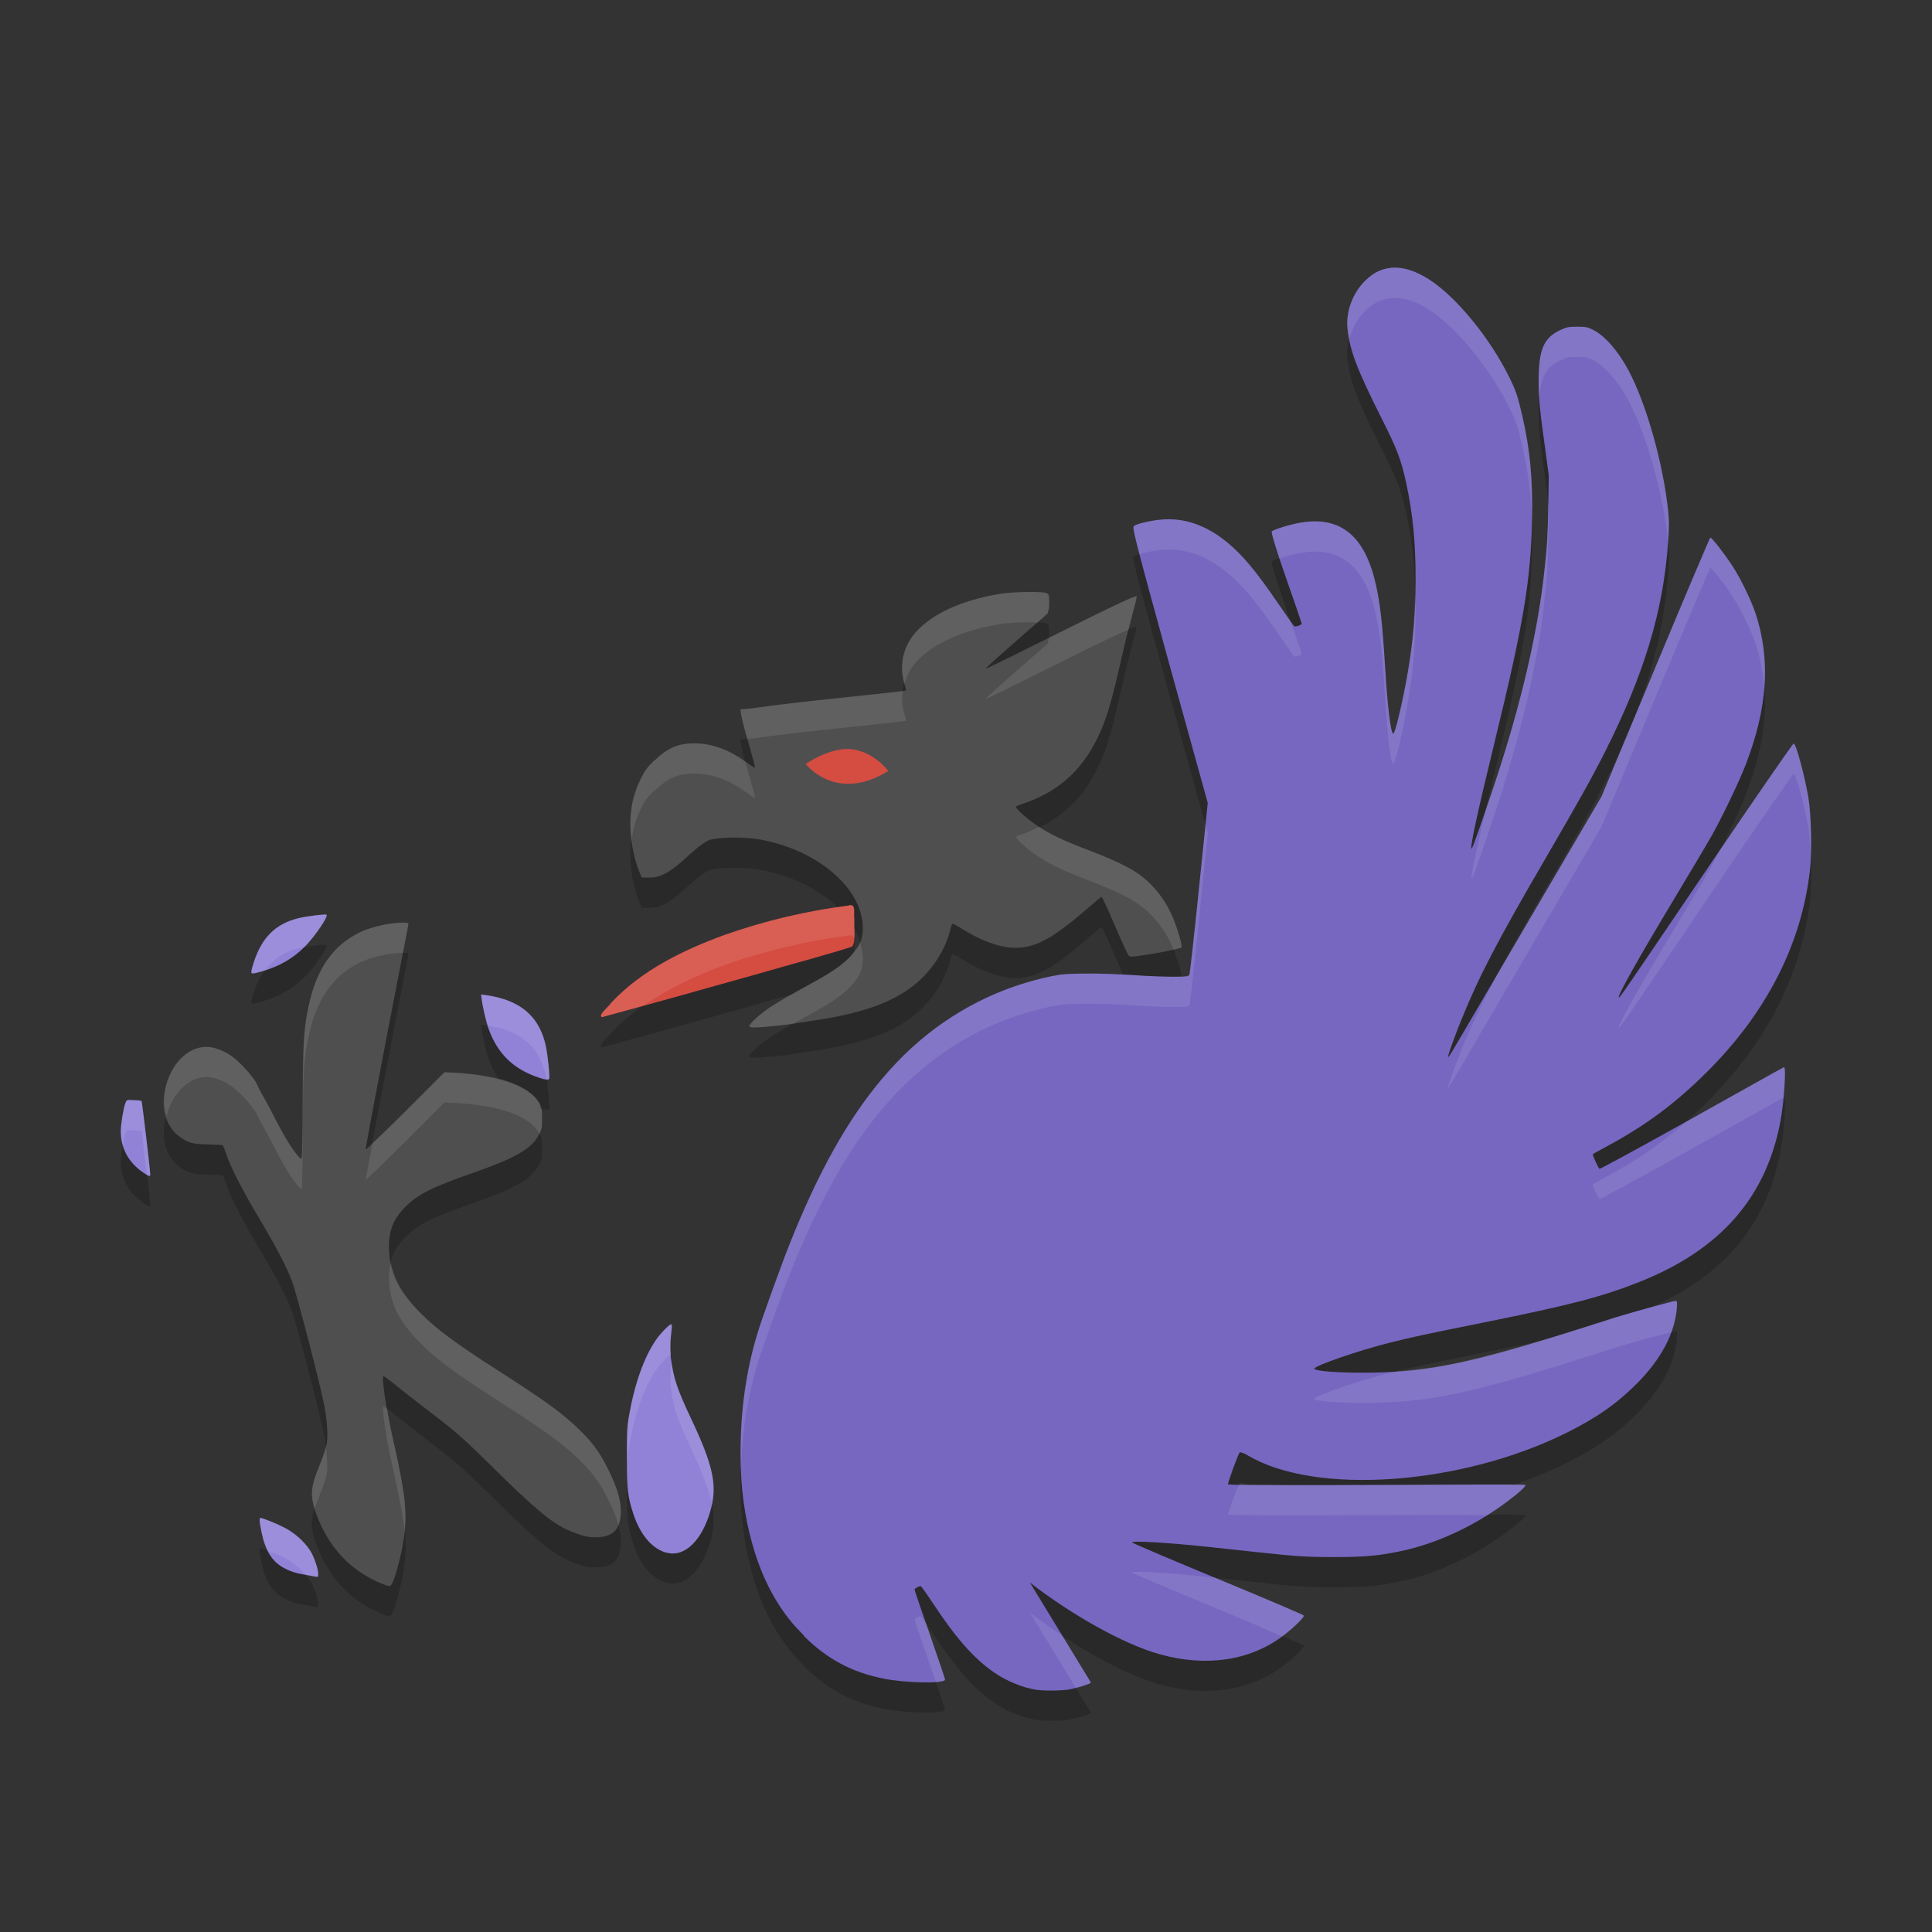 <svg xmlns="http://www.w3.org/2000/svg" width="64" height="64" version="1">
 <rect width="100%" height="100%" fill="#333333" stroke="none"/>
 <path style="opacity:.2" d="m46.102 9.871c-0.378 0.027-0.713 0.215-1.01 0.572-0.335 0.404-0.504 0.949-0.455 1.432 0.073 0.714 0.284 1.303 1.145 3.014 0.473 0.94 0.628 1.317 0.791 2.07 0.23 1.064 0.322 1.997 0.32 3.232-0.002 1.138-0.071 1.966-0.252 3.047-0.159 0.949-0.431 2.089-0.488 2.07-0.087-0.029-0.191-0.914-0.27-2.205-0.092-1.52-0.17-2.129-0.303-2.729-0.353-1.594-1.139-2.267-2.441-2.07-0.365 0.055-0.955 0.234-1.01 0.303-0.023 0.029 0.107 0.493 0.471 1.533 0.286 0.817 0.521 1.499 0.521 1.514 0 0.051-0.207 0.123-0.252 0.086-0.023-0.019-0.23-0.313-0.455-0.641-0.476-0.691-0.717-1.027-1.043-1.414-0.877-1.041-1.825-1.538-2.811-1.48-0.36 0.021-0.902 0.139-0.994 0.219-0.064 0.055-0.049 0.147 1.178 4.611l1.264 4.562-0.287 2.795c-0.155 1.541-0.303 2.837-0.318 2.879-0.027 0.074-0.032 0.084-0.539 0.084-0.285 0-0.863-0.021-1.279-0.051-0.92-0.066-2.068-0.074-2.459-0.018-0.397 0.058-0.974 0.202-1.514 0.387-1.686 0.578-3.162 1.601-4.395 3.064-1.136 1.349-2.099 3.067-3.047 5.438-0.284 0.711-0.898 2.417-1.043 2.879-0.359 1.143-0.558 2.356-0.59 3.67-0.029 1.17 0.06 2.132 0.303 3.113 0.285 1.151 0.71 2.043 1.297 2.795 0.141 0.18 0.293 0.34 0.455 0.506 0.006 0.006 0.01 0.01 0.016 0.016 0.005 0.005 0.012 0.012 0.018 0.018 0.003 0.003-0.003 0.012 0 0.016 0.756 0.758 1.577 1.2 2.625 1.414 0.749 0.153 2.055 0.179 2.055 0.035 0-0.024-0.227-0.701-0.506-1.498-0.278-0.797-0.504-1.462-0.504-1.482-0-0.035 0.139-0.117 0.201-0.117 0.017 0 0.192 0.243 0.387 0.539 0.783 1.191 1.387 1.873 2.072 2.34 0.407 0.277 0.94 0.49 1.363 0.555 0.262 0.04 0.887 0.037 1.145-0.018 0.318-0.067 0.635-0.172 0.674-0.219l-2.021-3.316c1.325 1.032 3.064 2.03 4.293 2.375 1.539 0.432 2.991 0.221 4.092-0.607 0.348-0.262 0.708-0.616 0.689-0.672-0.008-0.025-1.288-0.569-2.846-1.213-1.558-0.644-2.836-1.189-2.844-1.211-0.021-0.063 1.207 0.008 2.541 0.15 0.427 0.046 1.122 0.122 1.549 0.168 1.373 0.147 1.682 0.168 2.627 0.168 1.003-0.001 1.443-0.041 2.205-0.201 1.188-0.25 2.459-0.849 3.5-1.633 0.424-0.319 0.632-0.514 0.607-0.555-0.014-0.022-1.683-0.016-4.916 0-3.328 0.017-4.842 0.005-4.898-0.018-0.009-0.002-0.028 0.002-0.033 0-0.021-0.035 0.333-1.005 0.387-1.061 0.015-0.016 0.14 0.025 0.27 0.102 2.242 1.332 7.069 0.988 10.57-0.758 1.005-0.501 1.668-0.974 2.324-1.633 0.785-0.788 1.248-1.65 1.312-2.475 0.019-0.243 0.01-0.252-0.051-0.252-0.075 0-1.297 0.334-1.951 0.537-0.241 0.075-0.861 0.273-1.381 0.438-3.396 1.075-4.806 1.364-6.65 1.398-1.054 0.02-1.999-0.044-1.969-0.135 0.034-0.103 1.469-0.596 2.441-0.842 0.83-0.21 1.266-0.299 3.197-0.689 2.855-0.576 3.89-0.845 5.152-1.348 2.661-1.06 4.169-2.788 4.645-5.303 0.124-0.654 0.199-1.801 0.119-1.801-0.017 0-1.383 0.77-3.047 1.699-1.664 0.929-3.044 1.68-3.064 1.668-0.046-0.028-0.241-0.466-0.219-0.488 0.009-0.009 0.223-0.126 0.488-0.27 1.276-0.687 2.246-1.41 3.299-2.459 1.968-1.961 3.119-4.224 3.4-6.648 0.076-0.653 0.051-1.843-0.051-2.441-0.121-0.708-0.401-1.755-0.486-1.783-0.019-0.006-1.21 1.709-2.627 3.803-2.984 4.41-3.141 4.637-3.164 4.613-0.054-0.054 0.657-1.311 1.852-3.299 0.517-0.861 1.073-1.792 1.229-2.07 0.383-0.685 0.921-1.822 1.127-2.357 0.723-1.88 0.825-3.476 0.32-5-0.147-0.442-0.498-1.163-0.773-1.582-0.273-0.416-0.682-0.94-0.725-0.926-0.019 0.006-0.837 1.939-1.818 4.293l-1.783 4.275-2.475 4.225c-2.475 4.231-2.584 4.436-2.609 4.41-0.021-0.021 0.205-0.654 0.438-1.229 0.581-1.437 1.176-2.581 2.811-5.387 1.044-1.792 1.513-2.631 1.936-3.467 1.315-2.605 1.949-4.708 2.105-7.004 0.032-0.467 0.032-0.688 0-0.992-0.165-1.585-0.725-3.56-1.314-4.664-0.343-0.642-0.786-1.153-1.178-1.346-0.177-0.087-0.236-0.102-0.521-0.102-0.294 0-0.347 0.012-0.572 0.117-0.549 0.257-0.707 0.662-0.707 1.701 0 0.557 0.043 0.992 0.219 2.238l0.117 0.875-0.016 0.994c-0.019 0.985-0.033 1.303-0.135 2.223-0.224 2.022-0.774 4.347-1.584 6.816-0.306 0.931-0.756 2.228-0.807 2.307-0.117 0.183 0.172-1.154 0.758-3.553 0.96-3.934 1.189-5.338 1.229-7.322 0.027-1.373-0.065-2.321-0.32-3.434-0.153-0.667-0.213-0.841-0.438-1.297-0.63-1.277-1.729-2.628-2.627-3.215-0.463-0.302-0.884-0.432-1.262-0.404zm-12.137 10.74c-0.326 0.004-0.674 0.032-0.875 0.066-1.263 0.214-2.27 0.681-2.795 1.314-0.411 0.496-0.527 1.117-0.32 1.717 0.027 0.08 0.046 0.155 0.033 0.168-0.013 0.013-1.25 0.146-2.742 0.303-1.218 0.128-1.887 0.22-2.24 0.27-0.048 0.007-0.282 0.029-0.303 0.033-0.014 0.003-0.2 0.016-0.201 0.018-0.003 0.003 0.015 0.055 0.016 0.068 0.001 0.02-0.004 0.03 0 0.033 0.014 0.111 0.067 0.35 0.203 0.824 0.24 0.839 0.289 1.01 0.252 1.01-0.008 0-0.134-0.088-0.27-0.186-0.561-0.403-1.069-0.596-1.615-0.621-0.603-0.028-0.985 0.135-1.414 0.555-0.009 0.009-0.026 0.008-0.035 0.018-0.215 0.216-0.296 0.315-0.438 0.605-0.206 0.423-0.308 0.799-0.336 1.297-0.033 0.582 0.095 1.318 0.303 1.801l0.068 0.168h0.285c0.745 0 1.331-0.954 1.953-1.246 0.433-0.107 1.23-0.107 1.768 0 1.937 0.384 3.39 1.7 3.316 3.014-0.019 0.35-0.144 0.58-0.455 0.893-0.259 0.26-0.597 0.489-1.178 0.807-0.204 0.111-0.544 0.305-0.758 0.422-0.214 0.117-0.519 0.302-0.674 0.404-0.308 0.204-0.689 0.542-0.689 0.623 0 0.07 0.191 0.066 1.01-0.018 0.351-0.036 0.641-0.092 0.943-0.135 1.469-0.21 2.449-0.493 3.215-0.992 0.728-0.474 1.275-1.229 1.48-2.021 0.033-0.129 0.064-0.219 0.084-0.219s0.154 0.069 0.287 0.152c0.865 0.538 1.576 0.732 2.172 0.605 0.532-0.113 1.045-0.434 1.986-1.246 0.25-0.215 0.467-0.404 0.488-0.404 0.022 0 0.218 0.43 0.438 0.943s0.426 0.96 0.455 0.994c0.05 0.06 0.09 0.065 0.891-0.068 0.455-0.076 0.841-0.168 0.859-0.186 0.047-0.044-0.128-0.633-0.287-1.01-0.256-0.607-0.698-1.155-1.229-1.498-0.318-0.206-0.795-0.429-1.564-0.723-0.838-0.32-1.272-0.528-1.668-0.793-0.392-0.263-0.771-0.611-0.723-0.656 0.019-0.017 0.154-0.066 0.303-0.117 1.183-0.411 1.994-1.19 2.525-2.441 0.219-0.515 0.396-1.173 0.689-2.475 0.133-0.59 0.306-1.256 0.371-1.48 0.065-0.224 0.109-0.429 0.1-0.455-0.001-0.003-0.038 0.015-0.049 0.018-0.118 0.026-0.792 0.335-2.441 1.16-1.358 0.679-2.49 1.236-2.508 1.23-0.018-0.006 0.415-0.401 0.959-0.877 0.544-0.476 1.036-0.902 1.078-0.941 0.027-0.025 0.022-0.051 0.033-0.084 0.017-0.05 0.033-0.118 0.033-0.27 0-0.281-0.011-0.3-0.102-0.338-0.074-0.031-0.363-0.037-0.689-0.033zm-5.857 10.387c-1.394 0.173-2.77 0.504-4.096 0.969-1.374 0.503-2.745 1.165-3.76 2.246-0.075 0.127-0.46 0.413-0.311 0.482 1.493-0.404 3.589-0.987 5.006-1.389 0.384-0.109 0.675-0.192 1.01-0.287 0.613-0.167 1.224-0.344 1.834-0.523l0.434-0.135c0.136-0.16 0.058-0.641 0.078-0.92-0.042-0.147 0.084-0.535-0.195-0.443zm-17.289 0.303c-0.031-0.031-0.68 0.051-0.943 0.117-0.749 0.188-1.2 0.637-1.465 1.449-0.048 0.146-0.084 0.284-0.084 0.318 0 0.079 0.027 0.081 0.32 0 0.611-0.169 1.091-0.454 1.48-0.857 0.318-0.33 0.752-0.967 0.691-1.027zm2.656 0.266c-0.046-0.008-0.131-0.006-0.283 0.004-0.402 0.025-0.92 0.148-1.246 0.303-0.93 0.442-1.477 1.242-1.734 2.508-0.151 0.74-0.175 1.147-0.184 3.115-0.005 1.027-0.022 1.872-0.035 1.885-0.013 0.013-0.061-0.019-0.117-0.084-0.21-0.243-0.48-0.676-0.859-1.43-0.14-0.278-0.251-0.462-0.369-0.674-0.064-0.114-0.152-0.321-0.186-0.371-0.206-0.312-0.585-0.703-0.842-0.875-0.22-0.147-0.551-0.27-0.773-0.27-0.643 0-1.21 0.59-1.381 1.432-0.164 0.809 0.154 1.479 0.824 1.732 0.11 0.042 0.279 0.062 0.605 0.068 0.249 0.005 0.475 0.018 0.488 0.033 0.013 0.015 0.068 0.154 0.119 0.303 0.149 0.435 0.511 1.148 1.061 2.07 0.581 0.975 0.953 1.685 1.111 2.121 0.17 0.468 0.968 3.552 1.076 4.158 0.094 0.528 0.12 1.011 0.068 1.264-0.023 0.111-0.128 0.429-0.236 0.689-0.301 0.723-0.323 0.995-0.117 1.566 0.41 1.136 1.132 1.908 2.172 2.34 0.263 0.109 0.306 0.116 0.369-0.033 0.142-0.334 0.324-1.063 0.387-1.566 0.102-0.825 0.029-1.411-0.402-3.316-0.2-0.881-0.357-1.953-0.287-1.953 0.016 0 0.148 0.089 0.287 0.203 0.139 0.114 0.598 0.481 1.025 0.807 1.115 0.85 1.253 0.966 2.525 2.223 0.481 0.475 0.829 0.795 1.129 1.061 0.596 0.527 0.952 0.755 1.447 0.926 0.267 0.092 0.377 0.117 0.605 0.117 0.558 0.001 0.812-0.232 0.842-0.773 0.021-0.382-0.096-0.822-0.404-1.447-0.301-0.611-0.542-0.932-1.01-1.381-0.544-0.522-1.048-0.891-2.676-1.936-1.386-0.889-2.005-1.347-2.543-1.887-0.709-0.711-1.009-1.301-1.043-2.07-0.028-0.633 0.13-1.036 0.539-1.447 0.42-0.421 0.882-0.655 2.238-1.127 1.433-0.499 1.967-0.813 2.205-1.297 0.083-0.168 0.084-0.223 0.084-0.506-0-0.271 0.001-0.342-0.066-0.471-0.312-0.595-1.252-0.953-2.777-1.043l-0.389-0.018-1.295 1.297c-0.712 0.711-1.304 1.272-1.314 1.262-0.011-0.011 0.301-1.671 0.691-3.703 0.391-2.032 0.723-3.72 0.723-3.754 0-0.029-0.007-0.047-0.053-0.055zm2.461 2.377 0.018 0.119c0.021 0.227 0.139 0.763 0.234 1.025 0.302 0.828 0.826 1.336 1.684 1.617 0.204 0.067 0.298 0.072 0.32 0.033 0.032-0.055-0.051-0.843-0.117-1.127-0.197-0.84-0.703-1.348-1.566-1.566-0.168-0.043-0.363-0.077-0.438-0.084zm-11.717 3.502c-0.035 0.014-0.044 0.047-0.066 0.102-0.061 0.147-0.152 0.708-0.152 0.926 0 0.572 0.261 1.045 0.758 1.381 0.192 0.13 0.22 0.131 0.219 0.049-0.002-0.147-0.268-2.393-0.287-2.424-0.012-0.019-0.122-0.033-0.252-0.033-0.117 0-0.183-0.014-0.219 0zm18.012 7.424c-0.058 0-0.36 0.309-0.504 0.521-0.397 0.585-0.707 1.456-0.893 2.525-0.066 0.38-0.065 0.557-0.066 1.381-0.001 1.041 0.022 1.277 0.219 1.869 0.217 0.652 0.577 1.085 1.01 1.244 0.069 0.025 0.192 0.05 0.285 0.051 0.544 0.005 1.047-0.597 1.279-1.514 0.198-0.78 0.052-1.436-0.672-2.963-0.463-0.977-0.586-1.363-0.658-1.953-0.035-0.285-0.036-0.569 0.018-0.994 0.015-0.119 0.007-0.168-0.018-0.168zm-13.602 6.414c-0.045 0-0.043 0.096 0.033 0.471 0.125 0.612 0.346 0.98 0.758 1.195 0.253 0.132 0.412 0.172 0.791 0.236 0.139 0.024 0.273 0.049 0.287 0.051 0.099 0.013 0.019-0.385-0.152-0.742-0.158-0.331-0.536-0.691-0.926-0.891-0.284-0.145-0.724-0.32-0.791-0.32z"/>
 <path style="fill:#4f4f4f" d="m33.965 19.611c-0.326 0.004-0.675 0.033-0.875 0.067-1.263 0.214-2.27 0.679-2.794 1.313-0.411 0.496-0.527 1.117-0.32 1.717 0.027 0.08 0.047 0.155 0.034 0.168-0.013 0.013-1.252 0.146-2.744 0.303-1.218 0.128-1.885 0.22-2.239 0.269-0.048 0.007-0.282 0.03-0.303 0.034-0.014 0.003-0.201 0.015-0.202 0.017-0.003 0.003 0.016 0.054 0.017 0.067 0.001 0.02-0.004 0.03 0 0.034 0.014 0.111 0.066 0.35 0.202 0.825 0.24 0.839 0.29 1.01 0.253 1.01-0.008 0-0.133-0.088-0.269-0.185-0.561-0.403-1.07-0.597-1.616-0.623-0.603-0.028-0.985 0.136-1.414 0.556-0.009 0.009-0.024 0.008-0.034 0.017-0.215 0.216-0.297 0.316-0.438 0.606-0.206 0.423-0.309 0.798-0.337 1.296-0.033 0.582 0.095 1.318 0.303 1.801l0.067 0.168h0.286c0.745 0 1.331-0.953 1.953-1.246 0.433-0.107 1.23-0.107 1.768 0 1.937 0.384 3.39 1.699 3.316 3.013-0.019 0.35-0.144 0.58-0.455 0.892-0.259 0.26-0.597 0.491-1.178 0.808-0.204 0.111-0.544 0.304-0.758 0.421-0.214 0.117-0.518 0.301-0.673 0.404-0.308 0.204-0.69 0.542-0.69 0.623 0 0.07 0.191 0.067 1.01-0.017 0.351-0.036 0.64-0.091 0.943-0.135 1.469-0.21 2.449-0.494 3.215-0.993 0.728-0.474 1.276-1.228 1.481-2.02 0.033-0.129 0.064-0.219 0.084-0.219s0.153 0.069 0.286 0.152c0.865 0.538 1.576 0.732 2.172 0.606 0.532-0.113 1.045-0.433 1.986-1.246 0.25-0.215 0.467-0.404 0.488-0.404 0.022 0 0.218 0.429 0.438 0.943s0.426 0.959 0.455 0.993c0.05 0.06 0.092 0.067 0.892-0.067 0.455-0.076 0.84-0.168 0.859-0.185 0.047-0.044-0.127-0.633-0.286-1.01-0.256-0.607-0.698-1.155-1.229-1.498-0.318-0.206-0.796-0.43-1.566-0.724-0.838-0.32-1.27-0.526-1.667-0.791-0.392-0.263-0.772-0.611-0.724-0.657 0.019-0.017 0.154-0.066 0.303-0.118 1.183-0.411 1.993-1.189 2.525-2.441 0.219-0.515 0.397-1.173 0.69-2.475 0.133-0.59 0.306-1.257 0.37-1.481 0.065-0.224 0.111-0.429 0.101-0.455-0.001-0.003-0.04 0.014-0.05 0.017-0.118 0.026-0.791 0.337-2.441 1.162-1.358 0.679-2.49 1.235-2.508 1.229-0.018-0.006 0.415-0.399 0.96-0.875 0.544-0.476 1.036-0.903 1.077-0.943 0.027-0.025 0.022-0.051 0.034-0.084 0.017-0.05 0.034-0.117 0.034-0.269 0-0.281-0.01-0.299-0.101-0.337-0.074-0.031-0.364-0.038-0.69-0.034z"/>
 <path style="fill:#7767c0" d="m46.102 8.871c-0.378 0.027-0.713 0.215-1.01 0.572-0.335 0.404-0.504 0.949-0.455 1.432 0.073 0.714 0.284 1.303 1.145 3.014 0.473 0.94 0.628 1.317 0.791 2.07 0.23 1.064 0.322 1.997 0.32 3.232-0.002 1.138-0.071 1.966-0.252 3.047-0.159 0.949-0.431 2.089-0.488 2.07-0.087-0.029-0.191-0.914-0.27-2.205-0.092-1.52-0.17-2.129-0.303-2.729-0.353-1.594-1.139-2.267-2.441-2.07-0.365 0.055-0.955 0.234-1.01 0.303-0.023 0.029 0.107 0.493 0.471 1.533 0.286 0.817 0.521 1.499 0.521 1.514 0 0.051-0.207 0.123-0.252 0.086-0.023-0.019-0.23-0.313-0.455-0.641-0.476-0.691-0.717-1.027-1.043-1.414-0.877-1.041-1.825-1.538-2.811-1.48-0.36 0.021-0.902 0.139-0.994 0.219-0.064 0.055-0.049 0.148 1.178 4.611l1.264 4.563-0.287 2.795c-0.155 1.541-0.303 2.837-0.318 2.879-0.027 0.074-0.032 0.084-0.539 0.084-0.285 0-0.863-0.021-1.279-0.051-0.92-0.066-2.068-0.074-2.459-0.018-0.397 0.058-0.974 0.202-1.514 0.387-1.686 0.578-3.162 1.601-4.395 3.064-1.136 1.349-2.099 3.067-3.047 5.438-0.284 0.711-0.898 2.417-1.043 2.879-0.359 1.143-0.558 2.356-0.59 3.67-0.029 1.17 0.06 2.132 0.303 3.113 0.285 1.151 0.71 2.043 1.297 2.795 0.141 0.18 0.293 0.34 0.455 0.506 0.006 0.006 0.01 0.01 0.016 0.016 0.005 0.005 0.012 0.012 0.018 0.018 0.003 0.003-0.003 0.012 0 0.016 0.756 0.758 1.577 1.201 2.625 1.414 0.749 0.153 2.055 0.179 2.055 0.035 0-0.024-0.227-0.701-0.506-1.498-0.278-0.797-0.504-1.462-0.504-1.482-0-0.035 0.139-0.117 0.201-0.117 0.017 0 0.192 0.243 0.387 0.539 0.783 1.191 1.387 1.873 2.072 2.34 0.407 0.277 0.94 0.49 1.363 0.555 0.262 0.04 0.887 0.037 1.145-0.018 0.318-0.067 0.635-0.172 0.674-0.219l-2.022-3.316c1.325 1.032 3.064 2.03 4.293 2.375 1.539 0.432 2.991 0.221 4.092-0.607 0.348-0.262 0.708-0.616 0.689-0.672-0.008-0.025-1.288-0.569-2.846-1.213-1.558-0.644-2.837-1.189-2.844-1.211-0.021-0.063 1.207 0.008 2.541 0.15 0.427 0.046 1.122 0.122 1.549 0.168 1.373 0.147 1.682 0.168 2.627 0.168 1.003-0.001 1.443-0.041 2.205-0.201 1.188-0.25 2.459-0.849 3.5-1.633 0.424-0.319 0.632-0.514 0.607-0.555-0.014-0.022-1.684-0.016-4.916 0-3.328 0.017-4.842 0.005-4.899-0.018-0.009-0.002-0.028 0.002-0.033 0-0.021-0.035 0.333-1.005 0.387-1.061 0.015-0.016 0.14 0.025 0.27 0.102 2.242 1.332 7.069 0.988 10.57-0.758 1.005-0.501 1.668-0.974 2.324-1.633 0.785-0.788 1.248-1.65 1.313-2.475 0.019-0.243 0.01-0.252-0.051-0.252-0.075 0-1.297 0.334-1.951 0.537-0.241 0.075-0.861 0.273-1.381 0.438-3.396 1.075-4.806 1.364-6.65 1.398-1.054 0.02-1.999-0.044-1.969-0.135 0.034-0.103 1.469-0.596 2.441-0.842 0.83-0.21 1.266-0.299 3.197-0.689 2.855-0.576 3.89-0.845 5.152-1.348 2.661-1.06 4.169-2.788 4.645-5.303 0.124-0.654 0.199-1.801 0.119-1.801-0.017 0-1.383 0.77-3.047 1.699-1.664 0.929-3.044 1.68-3.064 1.668-0.046-0.028-0.241-0.466-0.219-0.488 0.009-0.009 0.223-0.126 0.488-0.27 1.276-0.687 2.246-1.41 3.299-2.459 1.968-1.961 3.119-4.224 3.4-6.649 0.076-0.653 0.051-1.843-0.051-2.441-0.121-0.708-0.401-1.755-0.486-1.783-0.019-0.006-1.21 1.709-2.627 3.803-2.984 4.41-3.141 4.637-3.164 4.613-0.054-0.054 0.657-1.311 1.852-3.299 0.517-0.861 1.073-1.792 1.229-2.07 0.383-0.685 0.921-1.822 1.127-2.357 0.723-1.88 0.825-3.476 0.32-5-0.147-0.442-0.498-1.163-0.773-1.582-0.273-0.416-0.682-0.94-0.725-0.926-0.019 0.006-0.837 1.939-1.818 4.293l-1.783 4.275-2.475 4.225c-2.475 4.231-2.584 4.436-2.609 4.41-0.021-0.021 0.205-0.654 0.438-1.229 0.581-1.437 1.176-2.581 2.811-5.387 1.044-1.792 1.513-2.631 1.936-3.467 1.315-2.605 1.949-4.708 2.105-7.004 0.032-0.467 0.032-0.688 0-0.992-0.165-1.585-0.725-3.56-1.314-4.664-0.343-0.642-0.786-1.153-1.178-1.346-0.177-0.087-0.236-0.102-0.521-0.102-0.294 0-0.347 0.012-0.572 0.117-0.549 0.257-0.707 0.662-0.707 1.701 0 0.557 0.043 0.992 0.219 2.238l0.117 0.875-0.016 0.994c-0.019 0.985-0.033 1.303-0.135 2.223-0.224 2.022-0.774 4.347-1.584 6.816-0.306 0.931-0.756 2.228-0.807 2.307-0.117 0.183 0.172-1.154 0.758-3.553 0.96-3.934 1.189-5.338 1.229-7.322 0.027-1.373-0.065-2.321-0.32-3.434-0.153-0.667-0.213-0.841-0.438-1.297-0.63-1.277-1.729-2.628-2.627-3.215-0.463-0.302-0.884-0.432-1.262-0.404z"/>
 <path style="fill:#d54c41" d="m28.107 29.998c-1.394 0.173-2.77 0.504-4.096 0.969-1.374 0.503-2.745 1.165-3.76 2.246-0.075 0.127-0.46 0.413-0.311 0.482 1.493-0.404 3.589-0.987 5.006-1.389 0.384-0.109 0.675-0.192 1.01-0.287 0.613-0.167 1.224-0.344 1.834-0.523l0.434-0.135c0.136-0.16 0.058-0.641 0.078-0.92-0.042-0.147 0.084-0.535-0.195-0.443z"/>
 <path style="fill:#9182d7" d="m10.818 30.301c-0.031-0.031-0.679 0.052-0.943 0.118-0.749 0.188-1.199 0.635-1.465 1.448-0.048 0.146-0.084 0.285-0.084 0.32 0 0.079 0.027 0.081 0.32 0 0.611-0.169 1.092-0.455 1.481-0.859 0.318-0.33 0.751-0.966 0.69-1.027z"/>
 <path style="fill:#4f4f4f" d="m13.191 30.57c-0.402 0.025-0.92 0.148-1.246 0.303-0.93 0.442-1.476 1.243-1.734 2.508-0.151 0.74-0.176 1.146-0.185 3.114-0.005 1.027-0.02 1.872-0.034 1.885-0.013 0.013-0.062-0.019-0.118-0.084-0.21-0.243-0.48-0.677-0.859-1.431-0.14-0.278-0.252-0.462-0.37-0.673-0.064-0.114-0.152-0.32-0.185-0.37-0.206-0.312-0.584-0.703-0.842-0.875-0.22-0.147-0.552-0.269-0.774-0.269-0.643 0-1.21 0.589-1.38 1.431-0.164 0.809 0.155 1.48 0.825 1.734 0.11 0.042 0.28 0.061 0.606 0.067 0.249 0.005 0.475 0.019 0.488 0.034 0.013 0.015 0.067 0.154 0.118 0.303 0.149 0.435 0.51 1.148 1.061 2.071 0.581 0.975 0.952 1.685 1.111 2.121 0.17 0.468 0.969 3.551 1.077 4.158 0.094 0.528 0.119 1.01 0.067 1.263-0.023 0.111-0.127 0.429-0.236 0.69-0.301 0.723-0.324 0.994-0.118 1.566 0.41 1.136 1.132 1.908 2.172 2.34 0.263 0.109 0.307 0.116 0.37-0.034 0.142-0.334 0.325-1.062 0.387-1.566 0.102-0.825 0.027-1.411-0.404-3.316-0.2-0.881-0.356-1.953-0.286-1.953 0.016 0 0.147 0.088 0.286 0.202 0.139 0.114 0.6 0.482 1.027 0.808 1.115 0.85 1.253 0.965 2.525 2.222 0.481 0.475 0.828 0.795 1.128 1.061 0.596 0.527 0.952 0.755 1.448 0.926 0.267 0.092 0.377 0.118 0.606 0.118 0.558 0.001 0.812-0.233 0.842-0.774 0.021-0.382-0.096-0.823-0.404-1.448-0.301-0.611-0.543-0.932-1.01-1.38-0.544-0.522-1.048-0.891-2.677-1.936-1.386-0.889-2.004-1.346-2.542-1.885-0.709-0.711-1.01-1.302-1.044-2.071-0.028-0.633 0.13-1.037 0.539-1.448 0.42-0.421 0.883-0.656 2.239-1.128 1.433-0.499 1.968-0.812 2.205-1.296 0.083-0.168 0.084-0.222 0.084-0.505-0-0.271 0-0.343-0.067-0.471-0.312-0.595-1.252-0.954-2.778-1.044l-0.387-0.017-1.296 1.296c-0.712 0.711-1.302 1.273-1.313 1.263-0.011-0.011 0.299-1.672 0.69-3.703 0.391-2.032 0.724-3.72 0.724-3.754 0-0.058-0.031-0.07-0.337-0.05z"/>
 <path style="fill:#9182d7" d="m15.935 32.944 0.017 0.118c0.021 0.227 0.14 0.765 0.236 1.027 0.302 0.828 0.825 1.335 1.683 1.616 0.204 0.067 0.298 0.072 0.32 0.034 0.032-0.055-0.051-0.844-0.118-1.128-0.197-0.84-0.702-1.347-1.566-1.566-0.168-0.043-0.363-0.078-0.438-0.084l-0.135-0.017z"/>
 <path style="fill:#9182d7" d="m4.219 36.445c-0.035 0.014-0.045 0.046-0.067 0.101-0.061 0.147-0.152 0.708-0.152 0.926 0 0.572 0.261 1.045 0.758 1.38 0.192 0.13 0.22 0.133 0.219 0.05-0.002-0.147-0.267-2.393-0.286-2.424-0.012-0.019-0.123-0.034-0.253-0.034-0.117 0-0.183-0.014-0.219 0z"/>
 <path style="fill:#9182d7" d="m22.231 43.869c-0.058 0-0.361 0.31-0.505 0.522-0.397 0.585-0.707 1.456-0.892 2.525-0.066 0.38-0.066 0.557-0.067 1.38-0.001 1.041 0.022 1.277 0.219 1.869 0.217 0.652 0.577 1.087 1.01 1.246 0.069 0.025 0.193 0.05 0.286 0.051 0.544 0.005 1.047-0.598 1.279-1.515 0.198-0.78 0.05-1.436-0.673-2.963-0.463-0.977-0.584-1.363-0.657-1.953-0.035-0.285-0.036-0.568 0.017-0.993 0.015-0.119 0.008-0.168-0.017-0.168z"/>
 <path style="fill:#9182d7" d="m8.629 50.283c-0.045 0-0.043 0.096 0.034 0.471 0.125 0.612 0.346 0.98 0.758 1.195 0.253 0.132 0.412 0.171 0.791 0.236 0.139 0.024 0.272 0.049 0.286 0.051 0.099 0.013 0.02-0.383-0.152-0.741-0.158-0.331-0.536-0.692-0.926-0.892-0.284-0.145-0.724-0.32-0.791-0.32z"/>
 <path style="fill:#d54c41" d="m26.691 25.307s0.749-0.523 1.427-0.495c0.79 0.032 1.31 0.728 1.31 0.728-1.747 1.077-2.737-0.233-2.737-0.233z"/>
 <path style="opacity:.1;fill:#ffffff" d="m46.102 8.871c-0.378 0.027-0.713 0.215-1.01 0.572-0.335 0.404-0.504 0.949-0.455 1.432 0.013 0.123 0.037 0.244 0.061 0.365 0.073-0.286 0.202-0.565 0.395-0.797 0.297-0.357 0.632-0.545 1.01-0.572 0.378-0.027 0.799 0.102 1.262 0.404 0.898 0.586 1.997 1.938 2.627 3.215 0.225 0.456 0.285 0.63 0.438 1.297 0.191 0.834 0.292 1.575 0.318 2.473 0-0.014 0.002-0.025 0.002-0.039 0.027-1.373-0.065-2.321-0.32-3.434-0.153-0.667-0.213-0.841-0.438-1.297-0.315-0.638-0.747-1.296-1.213-1.867-0.466-0.571-0.965-1.054-1.414-1.348-0.463-0.302-0.884-0.432-1.262-0.404zm6.145 1.953c-0.294 0-0.347 0.012-0.572 0.117-0.549 0.257-0.707 0.662-0.707 1.701 0 0.162 0.016 0.336 0.025 0.5 0.055-0.665 0.235-0.992 0.682-1.201 0.225-0.106 0.278-0.117 0.572-0.117 0.286 0 0.344 0.014 0.521 0.102 0.392 0.192 0.835 0.704 1.178 1.346 0.589 1.103 1.148 3.073 1.314 4.656 0.032-0.467 0.032-0.688 0-0.992-0.165-1.585-0.725-3.56-1.314-4.664-0.343-0.642-0.786-1.153-1.178-1.346-0.177-0.087-0.236-0.102-0.521-0.102zm-0.957 5.826l-0.002 0.1c-0.019 0.985-0.033 1.303-0.135 2.223-0.224 2.022-0.774 4.347-1.584 6.816-0.122 0.372-0.189 0.534-0.322 0.922-0.358 1.516-0.577 2.529-0.484 2.385 0.05-0.078 0.501-1.375 0.807-2.307 0.81-2.469 1.36-4.794 1.584-6.816 0.102-0.919 0.116-1.237 0.135-2.223l0.016-0.994-0.014-0.105zm-12.729 0.555c-0.36 0.021-0.902 0.139-0.994 0.219-0.034 0.03-0.002 0.22 0.184 0.939 0.205-0.069 0.534-0.142 0.811-0.158 0.986-0.057 1.934 0.44 2.811 1.48 0.326 0.387 0.567 0.723 1.043 1.414 0.225 0.327 0.432 0.622 0.455 0.641 0.045 0.037 0.252-0.034 0.252-0.086-0-0.011-0.201-0.585-0.375-1.086-0.08-0.109-0.167-0.229-0.332-0.469-0.476-0.691-0.717-1.027-1.043-1.414-0.877-1.041-1.825-1.538-2.811-1.48zm5.043 0.066c-0.147-0.003-0.302 0.009-0.465 0.033-0.365 0.055-0.955 0.234-1.01 0.303-0.016 0.021 0.082 0.351 0.244 0.848 0.003 0.01 0.001 0.008 0.004 0.018 0.003 0.01 0.008 0.021 0.012 0.031 0.218-0.077 0.506-0.162 0.75-0.199 1.302-0.197 2.088 0.476 2.441 2.07 0.133 0.599 0.21 1.208 0.303 2.729 0.078 1.291 0.182 2.176 0.27 2.205 0.057 0.019 0.329-1.122 0.488-2.07 0.181-1.081 0.25-1.909 0.252-3.047 0-0.172-0.016-0.307-0.02-0.469-0 0.013-0.002 0.025-0.002 0.037-0.011 0.407-0.03 0.822-0.066 1.199-0 0.004 0 0.008 0 0.012-0.04 0.408-0.088 0.812-0.164 1.268-0.159 0.949-0.431 2.089-0.488 2.07-0.087-0.029-0.191-0.914-0.27-2.205-0.092-1.52-0.17-2.129-0.303-2.729-0.042-0.188-0.091-0.361-0.145-0.523-0.017-0.053-0.038-0.098-0.057-0.148-0.039-0.104-0.08-0.206-0.125-0.299-0.025-0.052-0.053-0.1-0.08-0.148-0.044-0.078-0.088-0.154-0.137-0.223-0.032-0.046-0.067-0.089-0.102-0.131-0.052-0.063-0.107-0.121-0.164-0.174-0.035-0.033-0.07-0.065-0.107-0.094-0.062-0.049-0.128-0.09-0.195-0.129-0.039-0.023-0.078-0.047-0.119-0.066-0.073-0.034-0.151-0.061-0.23-0.084-0.003-0.001-0.006-0.003-0.01-0.004-0.021-0.006-0.042-0.011-0.062-0.018-0.017-0.005-0.033-0.012-0.051-0.016-0.001-0-0.002-0.002-0.004-0.002-0.123-0.026-0.252-0.042-0.389-0.045zm13.053 0.539c-0.019 0.006-0.837 1.939-1.818 4.293l-1.783 4.275-2.475 4.225c-0.532 0.909-0.619 1.058-0.955 1.633-0.001 0.001-0.001 0.003-0.002 0.004-0.509 0.956-0.892 1.745-1.215 2.545-0.232 0.574-0.458 1.208-0.438 1.229 0.026 0.026 0.135-0.179 2.609-4.41l2.475-4.225 1.783-4.275c0.981-2.354 1.799-4.287 1.818-4.293 0.042-0.014 0.452 0.51 0.725 0.926 0.275 0.419 0.627 1.14 0.773 1.582 0.159 0.481 0.251 0.971 0.289 1.473 0.015-0.189 0.02-0.376 0.02-0.561-0-0.03 0.001-0.06 0-0.09-0.003-0.161-0.016-0.32-0.031-0.479-0.004-0.037-0.005-0.074-0.008-0.111-0-0.003-0.002-0.006-0.002-0.01-0.001-0.01-0.001-0.02-0.002-0.029-0.018-0.152-0.047-0.301-0.076-0.451-0.009-0.046-0.013-0.094-0.023-0.141-0.001-0.003-0.001-0.007-0.002-0.01-0.044-0.199-0.099-0.396-0.164-0.592-0.147-0.442-0.498-1.163-0.773-1.582-0.273-0.416-0.682-0.94-0.725-0.926zm-22.691 1.801c-0.326 0.004-0.674 0.032-0.875 0.066-1.263 0.214-2.27 0.681-2.795 1.314-0.101 0.122-0.181 0.251-0.246 0.385-0.047 0.098-0.074 0.201-0.102 0.305-0.009 0.033-0.027 0.063-0.033 0.096-0.009 0.045-0.004 0.093-0.01 0.139-0.007 0.074-0.018 0.147-0.018 0.221 0 0.022-0.003 0.043-0.002 0.064 0.006 0.131 0.03 0.263 0.066 0.395 0.002 0.008 0.002 0.016 0.004 0.023 0.002 0.006 0.002 0.012 0.004 0.018 0.068-0.227 0.173-0.447 0.336-0.645 0.525-0.634 1.532-1.1 2.795-1.314 0.201-0.034 0.549-0.062 0.875-0.066 0.183-0.002 0.259 0.013 0.387 0.02h0.002c0.089-0.077 0.323-0.283 0.336-0.295 0.027-0.025 0.022-0.051 0.033-0.084 0.017-0.05 0.033-0.118 0.033-0.27 0-0.281-0.011-0.3-0.102-0.338-0.074-0.031-0.363-0.037-0.689-0.033zm3.686 0.135c-0.001-0.003-0.038 0.015-0.049 0.018-0.118 0.026-0.792 0.335-2.441 1.16-0.228 0.114-0.21 0.102-0.422 0.207-0.006 0.036-0.008 0.099-0.016 0.121-0.011 0.033-0.006 0.059-0.033 0.084-0.042 0.039-0.534 0.465-1.078 0.941-0.544 0.476-0.977 0.871-0.959 0.877 0.018 0.006 1.15-0.552 2.508-1.23 1.375-0.688 1.965-0.961 2.227-1.066 0.058-0.228 0.135-0.557 0.164-0.656 0.065-0.224 0.109-0.429 0.1-0.455zm-7.752 3.143c-0.105 0.022-1.2 0.14-2.633 0.291-1.218 0.128-1.887 0.22-2.24 0.27-0.048 0.007-0.282 0.029-0.303 0.033-0.014 0.003-0.2 0.016-0.201 0.018-0.003 0.003 0.015 0.055 0.016 0.068 0.001 0.02-0.004 0.03 0 0.033 0.014 0.111 0.067 0.35 0.203 0.824 0.008 0.027 0.008 0.027 0.016 0.053 0.056-0.007 0.227-0.023 0.27-0.029 0.354-0.049 1.022-0.141 2.24-0.27 1.492-0.157 2.729-0.289 2.742-0.303 0.013-0.013-0.006-0.088-0.033-0.168-0.095-0.274-0.114-0.551-0.076-0.82zm-6.791 1.74c-0.603-0.028-0.985 0.135-1.414 0.555-0.009 0.009-0.026 0.008-0.035 0.018-0.215 0.216-0.296 0.315-0.438 0.605-0.206 0.423-0.308 0.799-0.336 1.297-0.013 0.229 0.005 0.481 0.037 0.732 0 0.004-0 0.008 0 0.012 0.046-0.371 0.132-0.698 0.299-1.041 0.141-0.29 0.222-0.39 0.438-0.605 0.009-0.009 0.026-0.009 0.035-0.018 0.429-0.42 0.811-0.583 1.414-0.555 0.546 0.026 1.054 0.218 1.615 0.621 0.136 0.097 0.261 0.186 0.27 0.186 0.037 0-0.012-0.17-0.252-1.01-0.032-0.113-0.025-0.108-0.049-0.195-0.137-0.097-0.272-0.181-0.404-0.254-0.13-0.071-0.257-0.131-0.385-0.18-0.003-0.001-0.005-0.003-0.008-0.004-0.044-0.017-0.087-0.025-0.131-0.039-0.043-0.014-0.086-0.024-0.129-0.037-0.044-0.013-0.087-0.028-0.131-0.037-0.131-0.027-0.262-0.045-0.396-0.051zm36.311 0c-0.018-0.006-1.167 1.655-2.473 3.58-0.08 0.155-0.166 0.337-0.238 0.467-0.156 0.279-0.711 1.21-1.229 2.07-1.195 1.988-1.905 3.245-1.852 3.299 0.023 0.023 0.18-0.203 3.164-4.613 1.417-2.094 2.608-3.809 2.627-3.803 0.085 0.028 0.366 1.075 0.486 1.783 0.038 0.224 0.053 0.568 0.068 0.898 0.012-0.299 0.013-0.623 0.006-0.934-0.014-0.358-0.033-0.725-0.074-0.965-0.121-0.708-0.401-1.755-0.486-1.783zm-19.484 2.697l-0.213 2.066c-0.155 1.541-0.303 2.837-0.318 2.879-0.019 0.052-0.093 0.069-0.275 0.076h-0.002c-0.075 0.003-0.114 0.008-0.262 0.008-0.285 0-0.863-0.021-1.279-0.051-0.118-0.008-0.242-0.007-0.365-0.014-0.358-0.019-0.727-0.039-1.062-0.041-0.06-0-0.08 0.006-0.137 0.006-0.374 0.001-0.725 0.007-0.895 0.031-0.397 0.058-0.974 0.202-1.514 0.387-0.414 0.142-0.809 0.32-1.197 0.516-0.068 0.036-0.137 0.071-0.205 0.107-0.281 0.15-0.555 0.315-0.822 0.494-0.083 0.054-0.167 0.108-0.248 0.166-0.328 0.235-0.648 0.486-0.953 0.766-0.338 0.311-0.661 0.65-0.969 1.016-1.136 1.349-2.099 3.067-3.047 5.438-0.284 0.711-0.898 2.417-1.043 2.879-0.359 1.143-0.558 2.356-0.59 3.67-0.008 0.315-0.004 0.613 0.006 0.902 0.04-1.276 0.235-2.458 0.584-3.572 0.145-0.462 0.759-2.168 1.043-2.879 0.947-2.37 1.911-4.088 3.047-5.438 1.233-1.464 2.709-2.486 4.395-3.064 0.54-0.185 1.116-0.329 1.514-0.387 0.391-0.057 1.539-0.048 2.459 0.018 0.416 0.03 0.994 0.051 1.279 0.051 0.507 0 0.513-0.01 0.539-0.084 0.015-0.042 0.163-1.338 0.318-2.879l0.287-2.795-0.074-0.271zm-5.518 0.062c-0.149 0.071-0.288 0.152-0.451 0.209-0.149 0.052-0.284 0.1-0.303 0.117-0.048 0.045 0.33 0.393 0.723 0.656 0.396 0.265 0.83 0.473 1.668 0.793 0.769 0.294 1.246 0.517 1.564 0.723 0.531 0.343 0.972 0.891 1.229 1.498 0.008 0.02 0.015 0.045 0.023 0.066 0.066-0.017 0.258-0.051 0.264-0.057 0.047-0.044-0.128-0.633-0.287-1.01-0.256-0.607-0.698-1.155-1.229-1.498-0.318-0.206-0.795-0.429-1.564-0.723-0.41-0.157-0.719-0.285-0.979-0.408-0.258-0.122-0.464-0.239-0.658-0.367zm-6.309 2.609c-0.123 0.015-0.245 0.039-0.367 0.057-0.629 0.091-1.255 0.213-1.873 0.363-0.016 0.004-0.033 0.008-0.049 0.012-0.61 0.15-1.214 0.329-1.807 0.537-1.374 0.503-2.745 1.165-3.76 2.246-0.075 0.127-0.46 0.413-0.311 0.482 0.414-0.112 0.908-0.253 1.387-0.385 0.822-0.573 1.748-1.001 2.684-1.344 1.326-0.465 2.702-0.796 4.096-0.969 0.14-0.046 0.179 0.029 0.188 0.133 0-0.001-0-0.003 0-0.004 0.012-0.109 0.014-0.224 0.01-0.35-0.004-0.118-0.009-0.243-0.002-0.336-0.042-0.147 0.084-0.535-0.195-0.443zm-17.289 0.303c-0.031-0.031-0.68 0.051-0.943 0.117-0.749 0.188-1.2 0.637-1.465 1.449-0.048 0.146-0.084 0.284-0.084 0.318 0 0.079 0.027 0.081 0.32 0 0.05-0.014 0.093-0.034 0.141-0.049 0.264-0.359 0.61-0.599 1.088-0.719 0.044-0.011 0.126-0.022 0.188-0.033 0.02-0.02 0.045-0.036 0.064-0.057 0.318-0.33 0.752-0.967 0.691-1.027zm2.656 0.266c-0.046-0.008-0.131-0.006-0.283 0.004-0.402 0.025-0.92 0.148-1.246 0.303-0.93 0.442-1.477 1.242-1.734 2.508-0.151 0.74-0.175 1.147-0.184 3.115-0.005 1.027-0.022 1.872-0.035 1.885-0.013 0.013-0.061-0.019-0.117-0.084-0.21-0.243-0.48-0.676-0.859-1.43-0.14-0.278-0.251-0.462-0.369-0.674-0.064-0.114-0.152-0.321-0.186-0.371-0.206-0.312-0.585-0.703-0.842-0.875-0.22-0.147-0.551-0.27-0.773-0.27-0.643 0-1.21 0.59-1.381 1.432-0.033 0.165-0.035 0.319-0.029 0.471 0.01 0.139 0.036 0.273 0.074 0.398 0.202-0.766 0.729-1.301 1.336-1.301 0.223 0 0.553 0.122 0.773 0.27 0.257 0.172 0.636 0.563 0.842 0.875 0.033 0.05 0.122 0.257 0.186 0.371 0.118 0.212 0.23 0.396 0.369 0.674 0.379 0.753 0.649 1.186 0.859 1.43 0.056 0.065 0.104 0.097 0.117 0.084 0.013-0.013 0.03-0.858 0.035-1.885 0.009-1.968 0.033-2.375 0.184-3.115 0.258-1.265 0.805-2.066 1.734-2.508 0.326-0.155 0.844-0.278 1.246-0.303 0.083-0.005 0.107-0.001 0.154-0.002 0.038-0.198 0.182-0.939 0.182-0.947 0-0.029-0.007-0.047-0.053-0.055zm15.016 0.656c-0.001 0.001-0.001 0.003-0.002 0.004-0.038 0.091-0.117 0.184-0.186 0.273v0.002c-0.058 0.075-0.097 0.147-0.18 0.23-0.259 0.26-0.597 0.489-1.178 0.807-0.196 0.107-0.514 0.288-0.729 0.406-0.009 0.005-0.021 0.011-0.029 0.016-0.214 0.117-0.519 0.302-0.674 0.404-0.308 0.204-0.689 0.542-0.689 0.623 0 0.07 0.191 0.066 1.01-0.018 0.168-0.017 0.303-0.042 0.451-0.064 0.211-0.117 0.482-0.27 0.66-0.367 0.581-0.317 0.919-0.546 1.178-0.807 0.311-0.312 0.436-0.542 0.455-0.893 0.012-0.208-0.027-0.413-0.088-0.617zm-12.555 1.721l0.018 0.119c0.019 0.199 0.112 0.614 0.199 0.895 0.002 0.007 0.002 0.015 0.004 0.021h0.002c0.093 0.014 0.215 0.032 0.35 0.066 0.863 0.218 1.369 0.726 1.566 1.566 0.008 0.032 0.014 0.104 0.021 0.148 0.001 0 0.003 0.002 0.004 0.002 0.05 0.004 0.081-0.005 0.092-0.023 0.032-0.055-0.051-0.843-0.117-1.127-0.197-0.84-0.703-1.348-1.566-1.566-0.168-0.043-0.363-0.077-0.438-0.084l-0.135-0.018zm43.162 2.408c-0.017 0-1.383 0.77-3.047 1.699-0.106 0.059-0.092 0.048-0.195 0.105-0.001 0.001-0.003 0.001-0.004 0.002-0.802 0.71-1.607 1.27-2.596 1.803-0.266 0.143-0.479 0.26-0.488 0.27-0.023 0.023 0.173 0.46 0.219 0.488 0.02 0.012 1.4-0.739 3.064-1.668 1.65-0.921 2.98-1.672 3.02-1.686 0.001-0.01 0.003-0.018 0.004-0.027 0.049-0.513 0.075-0.986 0.023-0.986zm-44.375 0.168l-0.723 0.725-0.572 0.572c-0.589 0.588-0.924 0.899-1.088 1.043v0.002c-0.058 0.317-0.23 1.213-0.227 1.217 0.011 0.011 0.602-0.55 1.314-1.262l1.295-1.297 0.389 0.018c1.503 0.089 2.434 0.438 2.76 1.018 0.041-0.083 0.061-0.139 0.072-0.209 0.011-0.07 0.012-0.154 0.012-0.295-0-0.166-0.006-0.255-0.021-0.33-0.024-0.007-0.035-0.006-0.062-0.016 0.016-0.05 0.007-0.088 0.012-0.133v-0.002c-0.002-0.004-0.006-0.008-0.008-0.012-0.047-0.085-0.108-0.164-0.184-0.238-0.006-0.006-0.013-0.012-0.02-0.018-0.072-0.067-0.158-0.129-0.252-0.188-0.047-0.031-0.107-0.055-0.16-0.084-0.201-0.103-0.43-0.195-0.703-0.268-0.004-0.001-0.008-0.003-0.012-0.004-0.002-0-0.004-0.002-0.006-0.002-0.002-0-0.004 0-0.006 0-0.185-0.049-0.384-0.091-0.598-0.127-0.257-0.039-0.52-0.076-0.824-0.094l-0.389-0.018zm-10.504 0.926c-0.035 0.014-0.044 0.047-0.066 0.102-0.061 0.147-0.152 0.708-0.152 0.926 0 0.16 0.026 0.31 0.066 0.453 0.028-0.157 0.06-0.315 0.086-0.379 0.022-0.055 0.031-0.088 0.066-0.102 0.035-0.014 0.101 0 0.219 0 0.13 0 0.24 0.014 0.252 0.033 0.011 0.018 0.092 0.758 0.17 1.434 0.002 0.001 0.002 0.001 0.004 0.002 0.037 0.02 0.065 0.032 0.084 0.031 0.019-0.001 0.03-0.013 0.029-0.043-0.002-0.147-0.268-2.393-0.287-2.424-0.012-0.019-0.122-0.033-0.252-0.033-0.117 0-0.183-0.014-0.219 0zm8.727 5.379c-0.042 0.181-0.067 0.374-0.057 0.604 0.034 0.769 0.334 1.359 1.043 2.07 0.538 0.54 1.157 0.997 2.543 1.887 1.628 1.045 2.132 1.414 2.676 1.936 0.467 0.449 0.709 0.77 1.01 1.381 0.154 0.313 0.261 0.579 0.326 0.814 0.042-0.102 0.07-0.222 0.078-0.367 0.021-0.382-0.096-0.822-0.404-1.447-0.301-0.611-0.542-0.932-1.01-1.381-0.544-0.522-1.048-0.891-2.676-1.936-1.386-0.889-2.005-1.347-2.543-1.887-0.155-0.156-0.286-0.307-0.402-0.455-0.066-0.083-0.119-0.165-0.174-0.246-0.04-0.061-0.083-0.124-0.117-0.186-0.06-0.104-0.109-0.212-0.152-0.318-0.012-0.031-0.024-0.063-0.035-0.094-0.044-0.122-0.081-0.247-0.105-0.375zm42.549 1.271c-0.036 0-0.562 0.155-0.938 0.258h-0.002c-0.001 0.001-0.003 0.001-0.004 0.002-0.405 0.111-0.67 0.172-1.008 0.277-0.241 0.075-0.861 0.273-1.381 0.438-0.345 0.109-0.592 0.178-0.898 0.271-0.006 0.001-0.01 0.003-0.016 0.004-0.009 0.003-0.017 0.005-0.025 0.008-1.675 0.51-2.87 0.807-3.889 0.955-0.33 0.048-0.671 0.087-0.99 0.109-0.006 0-0.013 0.002-0.02 0.002-0.082 0.02-0.252 0.05-0.34 0.072-0.973 0.246-2.407 0.739-2.441 0.842-0.03 0.091 0.914 0.154 1.969 0.135 1.845-0.034 3.255-0.324 6.65-1.398 0.52-0.165 1.139-0.363 1.381-0.438 0.607-0.189 1.596-0.456 1.811-0.498h0.002c0.001-0.003 0.001-0.005 0.002-0.008 0.037-0.101 0.068-0.202 0.096-0.303 0.041-0.16 0.08-0.319 0.092-0.477 0.019-0.243 0.01-0.252-0.051-0.252zm-33.264 0.773c-0.058 0-0.36 0.309-0.504 0.521-0.397 0.585-0.707 1.456-0.893 2.525-0.066 0.38-0.065 0.557-0.066 1.381-0 0.123 0.007 0.158 0.008 0.26 0.007-0.24 0.021-0.425 0.059-0.641 0.186-1.07 0.496-1.94 0.893-2.525 0.142-0.209 0.431-0.505 0.496-0.516-0.018-0.238-0.018-0.487 0.025-0.838 0.015-0.119 0.007-0.168-0.018-0.168zm0.014 1.225c-0.045 0.39-0.047 0.667-0.014 0.938 0.073 0.59 0.195 0.976 0.658 1.953 0.383 0.808 0.595 1.366 0.689 1.834 0.037-0.181 0.055-0.36 0.051-0.547s-0.031-0.383-0.084-0.602-0.132-0.46-0.24-0.736c-0.108-0.277-0.245-0.589-0.416-0.949-0.225-0.476-0.363-0.805-0.461-1.092-0.095-0.281-0.147-0.525-0.184-0.799zm-9.541 1.492c-0.07-0 0.088 1.072 0.287 1.953 0.239 1.055 0.36 1.694 0.41 2.205 0.001-0.005-0.001-0.01 0-0.016 0.019-0.182 0.031-0.357 0.029-0.541-0.001-0.046-0.008-0.101-0.01-0.148-0.006-0.154-0.014-0.308-0.037-0.49-0.001-0.004-0.001-0.01-0.002-0.014-0.001-0.008-0.007-0.027-0.008-0.035-0.062-0.475-0.181-1.068-0.383-1.961-0.066-0.291-0.112-0.576-0.162-0.863-0.042-0.029-0.118-0.09-0.125-0.09zm-1.912 1.354c-0.036 0.138-0.113 0.379-0.209 0.609-0.07 0.168-0.124 0.312-0.164 0.441-0.027 0.087-0.039 0.162-0.053 0.238-0.007 0.036-0.018 0.076-0.021 0.111-0.01 0.097-0.007 0.189 0.004 0.283 0.001 0.009 0.001 0.018 0.002 0.027 0.013 0.098 0.036 0.2 0.07 0.311 0.001 0.005 0.002 0.009 0.004 0.014 0.04-0.126 0.09-0.262 0.158-0.426 0.109-0.261 0.214-0.578 0.236-0.689 0.04-0.194 0.02-0.539-0.027-0.92zm30.254 1.234c-0.082 0.148-0.383 0.965-0.363 0.998 0.005 0.002 0.024-0.002 0.033 0 0.056 0.023 1.571 0.034 4.898 0.018 2.398-0.012 3.007-0.006 3.646 0 0.227-0.142 0.452-0.287 0.662-0.445 0.424-0.319 0.632-0.514 0.607-0.555-0.014-0.022-1.683-0.016-4.916 0-2.369 0.012-2.827-0.001-3.486-0.012-0.169-0.003-0.825-0-0.893-0.004-0.014-0.001-0.18 0.001-0.189 0zm-32.416 1.109c-0.045 0-0.043 0.096 0.033 0.471 0.026 0.127 0.057 0.241 0.094 0.346 0.036 0.103 0.078 0.198 0.123 0.285 0.171 0.062 0.347 0.119 0.541 0.219 0.261 0.134 0.511 0.342 0.699 0.562 0.035 0.006 0.053 0.013 0.092 0.02 0.139 0.024 0.273 0.049 0.287 0.051 0.099 0.013 0.019-0.385-0.152-0.742-0.158-0.331-0.536-0.691-0.926-0.891-0.284-0.145-0.724-0.32-0.791-0.32zm29.633 1.807c-0.471-0.028-0.772-0.029-0.762 0.002 0.007 0.022 1.286 0.567 2.844 1.211 1.163 0.481 1.686 0.711 2.125 0.906 0.01-0.008 0.021-0.014 0.031-0.021 0.348-0.262 0.708-0.616 0.689-0.672-0.008-0.025-1.288-0.569-2.846-1.213-0.048-0.02-0.04-0.017-0.088-0.037-0.068-0.007-0.156-0.017-0.215-0.023-0.667-0.071-1.308-0.125-1.779-0.152zm-4.146 1.33l1.518 2.49h0.002c0.004-0.001 0.004-0.003 0.008-0.004 0.242-0.062 0.463-0.133 0.494-0.17l-0.941-1.545c-0.377-0.249-0.742-0.508-1.08-0.771zm-3.619 0.119c-0.062 0-0.201 0.082-0.201 0.117 0 0.02 0.226 0.685 0.504 1.482 0.107 0.308 0.113 0.337 0.195 0.578 0.002-0 0.006-0.002 0.008-0.002 0.175-0.014 0.303-0.036 0.303-0.078 0-0.024-0.227-0.701-0.506-1.498-0.063-0.182-0.059-0.176-0.115-0.338-0.067-0.093-0.179-0.262-0.188-0.262z"/>
 <path style="fill:#008000" d="m28.305 30.777c0.004 0.125 0.002 0.241-0.01 0.35 0.011-0.109 0.014-0.224 0.01-0.35z"/>
 <path style="fill:#008000" d="m27.74 30.055c-0.63 0.091-1.255 0.211-1.873 0.363 0.618-0.151 1.244-0.272 1.873-0.363z"/>
 <path style="fill:#008000" d="m25.814 30.432c-0.609 0.152-1.211 0.328-1.803 0.535 0.592-0.207 1.194-0.385 1.803-0.535z"/>
 <path style="fill:#008000" d="m20.252 33.213c-0.056 0.096-0.287 0.279-0.336 0.395 0.05-0.116 0.28-0.299 0.336-0.395z"/>
</svg>

